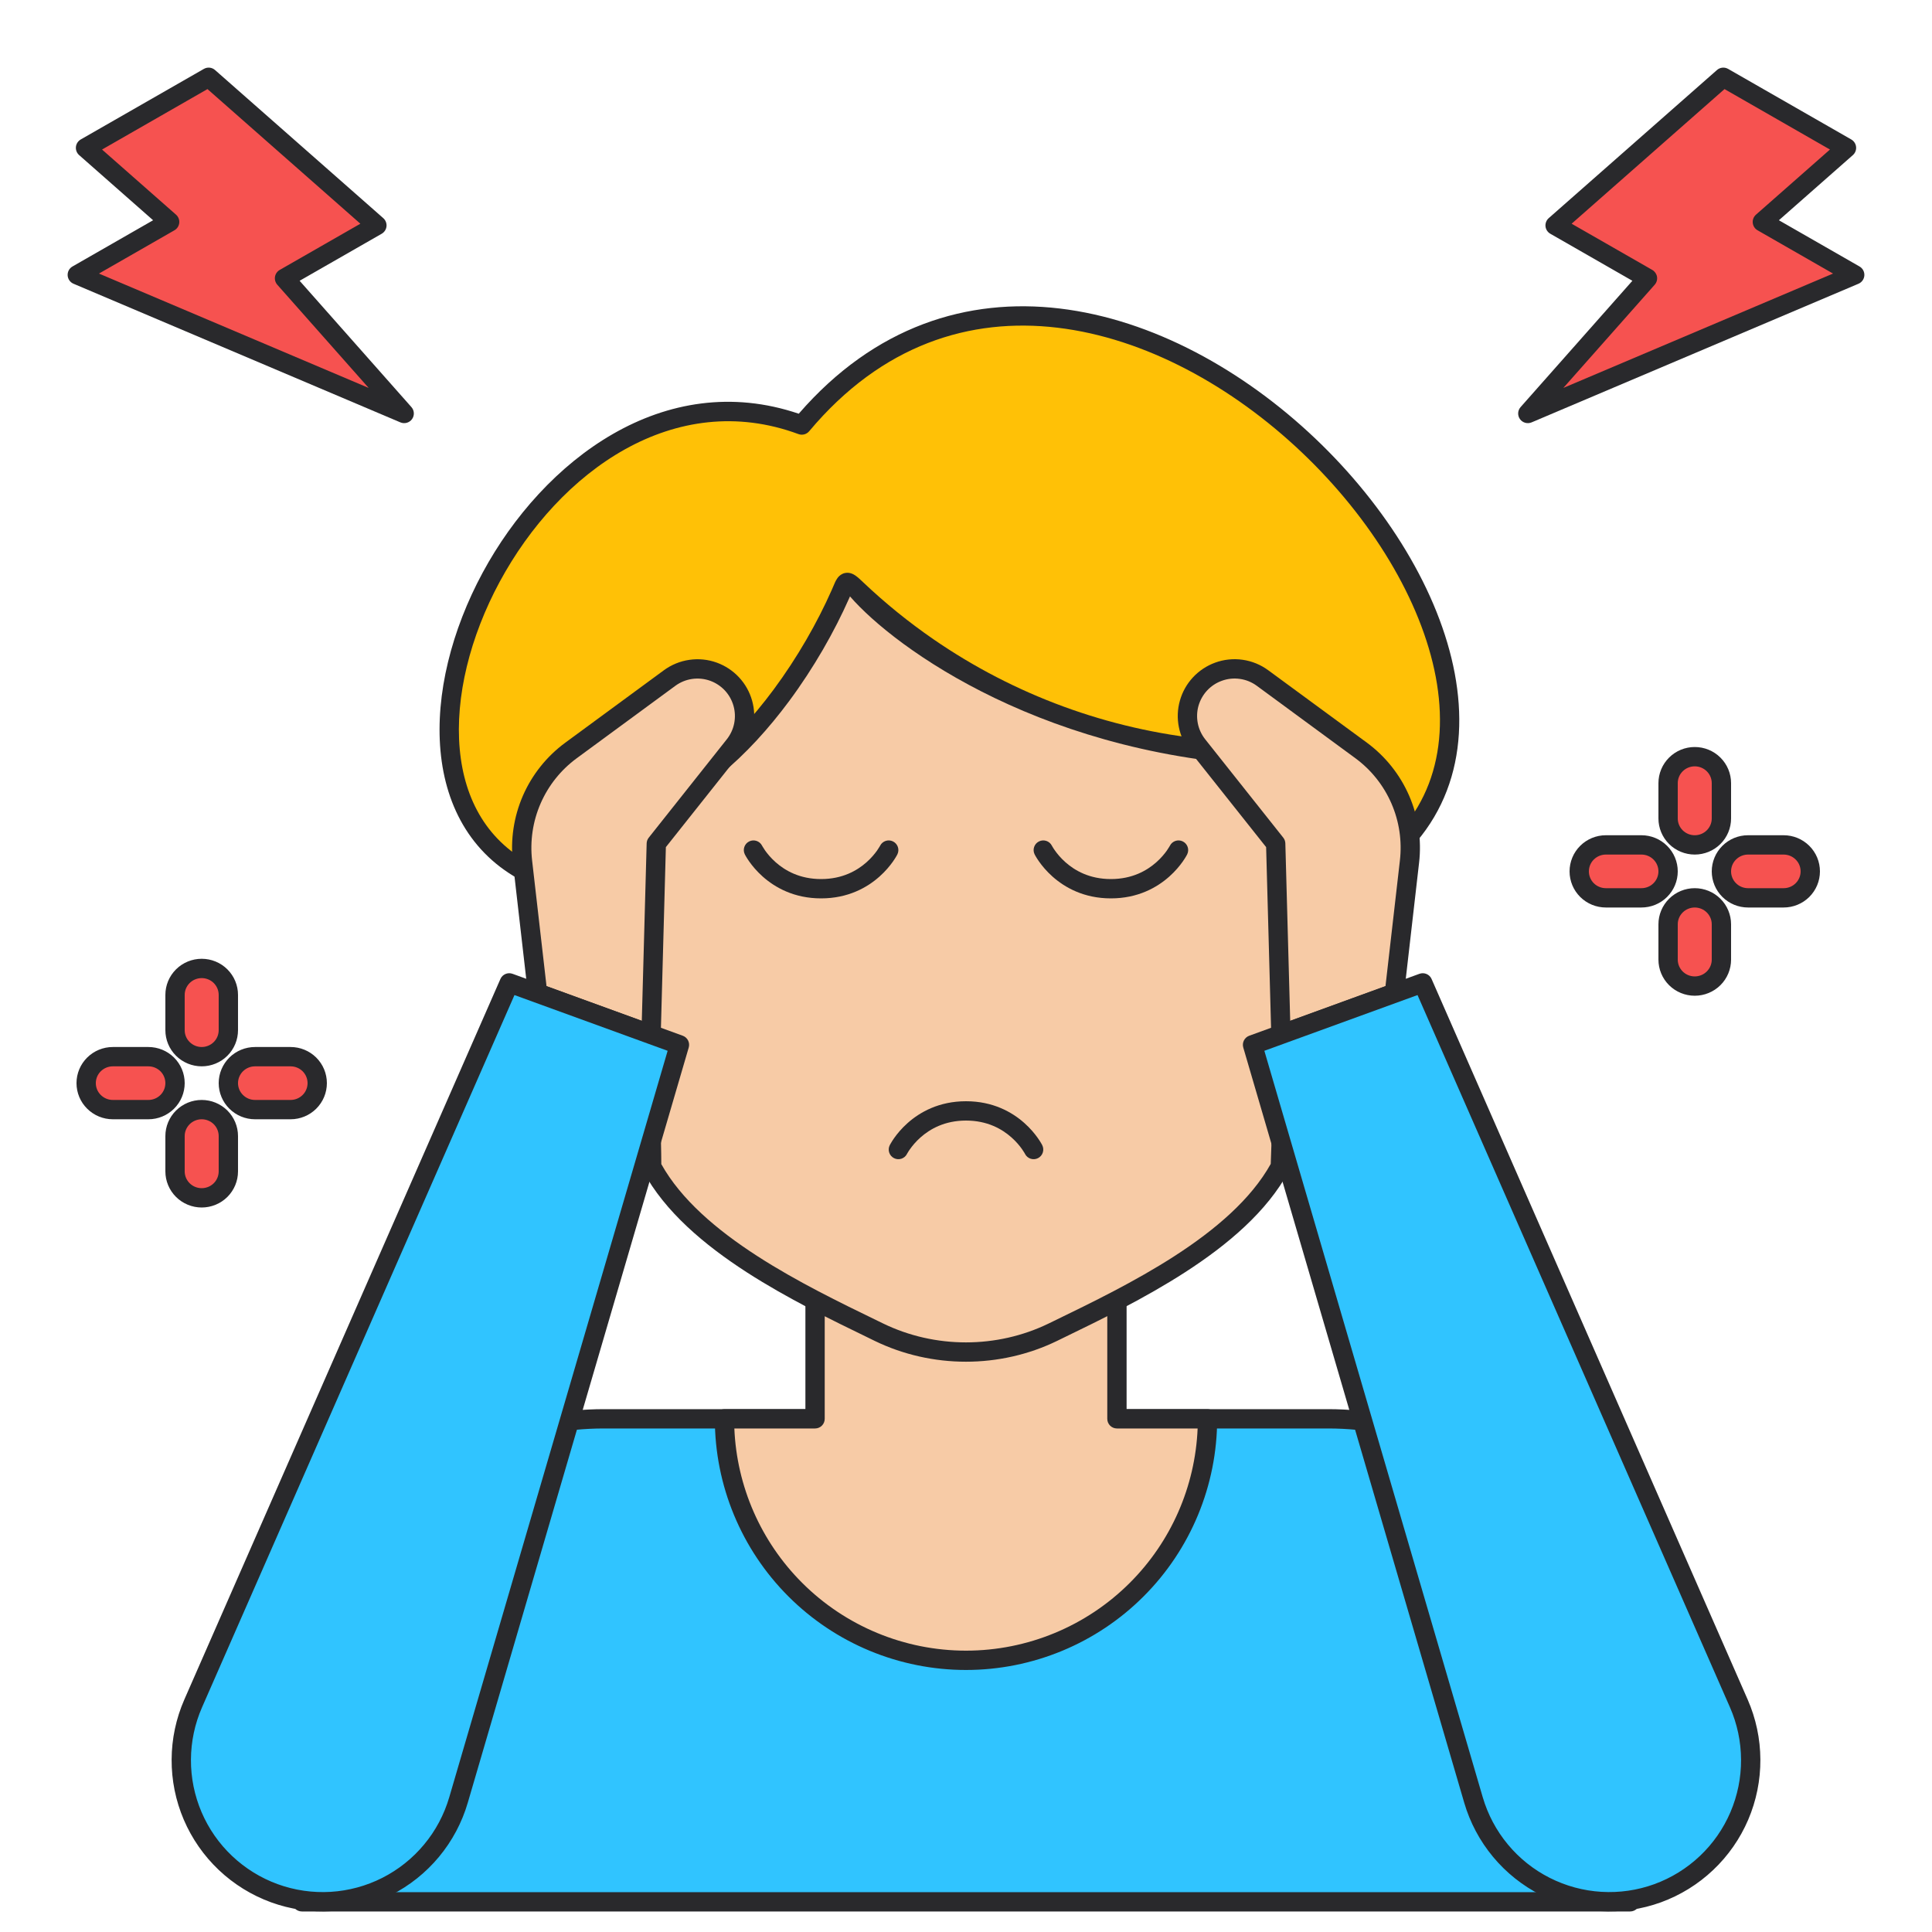 <svg width="72" height="72" viewBox="0 0 72 72" fill="none" xmlns="http://www.w3.org/2000/svg">
<path d="M29.88 15.84C20.16 12.24 12.076 28.963 19.859 32.625H50.76C62.123 25.593 41.04 2.52 29.88 15.84Z" fill="#FFC106"/>
<path fill-rule="evenodd" clip-rule="evenodd" d="M53.919 29.467C53.4 30.824 52.432 32.014 50.949 32.931C50.892 32.966 50.827 32.985 50.76 32.985H19.858C19.805 32.985 19.753 32.973 19.705 32.951C17.621 31.97 16.61 30.11 16.416 27.984C16.223 25.87 16.833 23.479 17.989 21.338C20.253 17.148 24.753 13.719 29.767 15.418C32.607 12.142 36.071 11.091 39.491 11.497C42.956 11.908 46.352 13.811 49.014 16.34C51.675 18.867 53.644 22.058 54.214 25.096C54.5 26.619 54.437 28.114 53.919 29.467ZM39.406 12.212C36.154 11.826 32.865 12.837 30.156 16.071C30.058 16.188 29.898 16.23 29.755 16.177C25.144 14.47 20.849 17.559 18.623 21.68C17.516 23.729 16.956 25.979 17.133 27.919C17.306 29.82 18.181 31.406 19.94 32.265H50.656C51.965 31.433 52.797 30.383 53.247 29.21C53.707 28.007 53.774 26.651 53.507 25.229C52.971 22.379 51.102 19.316 48.518 16.862C45.935 14.408 42.677 12.6 39.406 12.212Z" fill="#29292C"/>
<path d="M22.5 52.875H49.5C52.484 52.875 55.345 54.06 57.455 56.17C59.565 58.28 60.75 61.141 60.75 64.125V70.875H11.25V64.125C11.25 61.141 12.435 58.28 14.545 56.17C16.655 54.06 19.516 52.875 22.5 52.875Z" fill="#30C4FF"/>
<path fill-rule="evenodd" clip-rule="evenodd" d="M22.5 53.235C19.612 53.235 16.842 54.382 14.8 56.425C12.757 58.467 11.61 61.237 11.61 64.125V70.515H60.39V64.125C60.39 61.237 59.243 58.467 57.2 56.425C55.158 54.382 52.388 53.235 49.5 53.235H22.5ZM14.29 55.915C16.468 53.738 19.421 52.515 22.5 52.515H49.5C52.579 52.515 55.532 53.738 57.709 55.915C59.887 58.093 61.11 61.046 61.11 64.125V70.875C61.11 71.074 60.949 71.235 60.75 71.235H11.25C11.051 71.235 10.89 71.074 10.89 70.875V64.125C10.89 61.046 12.113 58.093 14.29 55.915Z" fill="#29292C"/>
<path d="M41.625 52.875V45H30.375V52.875H27C27 55.262 27.948 57.551 29.636 59.239C31.324 60.927 33.613 61.875 36 61.875C38.387 61.875 40.676 60.927 42.364 59.239C44.052 57.551 45 55.262 45 52.875H41.625Z" fill="#F7CBA6"/>
<path fill-rule="evenodd" clip-rule="evenodd" d="M30.015 45C30.015 44.801 30.176 44.64 30.375 44.64H41.625C41.824 44.64 41.985 44.801 41.985 45V52.515H45C45.199 52.515 45.36 52.676 45.36 52.875C45.36 55.357 44.374 57.738 42.618 59.493C40.863 61.249 38.482 62.235 36 62.235C33.517 62.235 31.137 61.249 29.381 59.493C27.626 57.738 26.64 55.357 26.64 52.875C26.64 52.779 26.678 52.688 26.745 52.62C26.813 52.553 26.904 52.515 27 52.515H30.015V45ZM30.735 45.36V52.875C30.735 53.074 30.574 53.235 30.375 53.235H27.367C27.457 55.395 28.355 57.449 29.89 58.984C31.511 60.605 33.708 61.515 36 61.515C38.291 61.515 40.489 60.605 42.109 58.984C43.645 57.449 44.542 55.395 44.632 53.235H41.625C41.426 53.235 41.265 53.074 41.265 52.875V45.36H30.735Z" fill="#29292C"/>
<path d="M39.24 49.646C37.208 50.634 34.785 50.634 32.753 49.646C29.906 48.262 25.819 46.33 24.285 43.475C24.285 39.6 23.4 30.24 23.4 30.24C25.552 29.811 27.559 28.016 29.114 25.92C30.025 24.693 30.78 23.363 31.32 22.143C31.546 21.633 31.504 21.565 31.919 21.96C32.754 22.752 33.645 23.473 34.583 24.12C37.639 26.226 41.2 27.542 44.942 27.914L48.24 28.246L47.713 43.473C46.178 46.328 42.089 48.261 39.24 49.646Z" fill="#F7CBA6"/>
<path fill-rule="evenodd" clip-rule="evenodd" d="M23.4 30.24C23.042 30.274 23.042 30.274 23.042 30.274L23.4 30.24ZM23.052 30.38L23.042 30.274C23.024 30.09 23.149 29.923 23.33 29.887C25.349 29.485 27.287 27.779 28.825 25.706C29.719 24.501 30.462 23.194 30.991 21.998C31.01 21.956 31.029 21.91 31.048 21.866C31.077 21.799 31.104 21.734 31.125 21.689C31.146 21.647 31.173 21.595 31.208 21.546C31.242 21.499 31.303 21.428 31.401 21.384C31.63 21.281 31.825 21.41 31.89 21.457C31.974 21.516 32.07 21.606 32.167 21.699C32.988 22.478 33.864 23.187 34.788 23.824C37.794 25.896 41.297 27.19 44.978 27.556L48.276 27.888C48.465 27.907 48.606 28.069 48.6 28.259L48.073 43.485C48.071 43.541 48.057 43.595 48.031 43.643C47.22 45.151 45.752 46.389 44.165 47.413C42.653 48.389 40.993 49.195 39.614 49.864L39.397 49.97C37.266 51.006 34.728 51.006 32.596 49.97L32.377 49.863C30.999 49.194 29.342 48.389 27.831 47.415C26.245 46.391 24.778 45.154 23.968 43.646C23.94 43.593 23.926 43.535 23.926 43.475C23.926 41.554 23.706 38.259 23.484 35.433C23.373 34.022 23.263 32.732 23.18 31.795C23.138 31.326 23.104 30.946 23.08 30.683C23.067 30.551 23.058 30.449 23.052 30.38ZM31.677 22.226C31.668 22.246 31.659 22.267 31.649 22.289C31.099 23.532 30.331 24.885 29.404 26.134C27.905 28.154 25.948 29.962 23.788 30.52L23.797 30.617C23.821 30.881 23.855 31.262 23.897 31.731C23.98 32.67 24.091 33.963 24.202 35.376C24.419 38.155 24.639 41.418 24.645 43.383C25.378 44.697 26.7 45.828 28.222 46.81C29.694 47.76 31.316 48.548 32.701 49.22L32.911 49.322C34.844 50.262 37.15 50.262 39.083 49.322L39.291 49.221C40.677 48.548 42.3 47.759 43.774 46.808C45.299 45.824 46.624 44.691 47.357 43.375L47.869 28.571C39.023 28.303 33.337 24.145 31.677 22.226Z" fill="#29292C"/>
<path d="M45.407 25.034C45.146 25.129 44.911 25.285 44.721 25.488C44.532 25.692 44.394 25.938 44.318 26.206C44.242 26.474 44.231 26.756 44.286 27.028C44.34 27.301 44.459 27.557 44.632 27.775L47.541 31.44L47.736 38.553L51.965 37.013L52.527 32.11C52.619 31.322 52.5 30.524 52.184 29.797C51.868 29.07 51.366 28.439 50.727 27.969L47.052 25.269C46.818 25.097 46.546 24.985 46.259 24.944C45.972 24.903 45.679 24.934 45.407 25.034Z" fill="#F7CBA6"/>
<path fill-rule="evenodd" clip-rule="evenodd" d="M45.284 24.695C45.612 24.575 45.965 24.538 46.31 24.588C46.656 24.637 46.984 24.772 47.265 24.979C47.265 24.979 47.265 24.979 47.265 24.979L50.941 27.678C51.63 28.186 52.173 28.868 52.515 29.654C52.856 30.439 52.984 31.3 52.885 32.151C52.885 32.151 52.885 32.151 52.885 32.151L52.323 37.053C52.307 37.189 52.216 37.304 52.088 37.351L47.859 38.891C47.751 38.93 47.629 38.915 47.534 38.85C47.438 38.785 47.379 38.678 47.376 38.562L47.185 31.57L44.35 27.999C44.142 27.736 43.999 27.428 43.933 27.099C43.867 26.77 43.88 26.431 43.972 26.108C44.063 25.785 44.229 25.489 44.458 25.243C44.686 24.998 44.969 24.81 45.284 24.695ZM46.208 25.301C45.98 25.268 45.747 25.292 45.531 25.372C45.323 25.447 45.136 25.571 44.985 25.733C44.835 25.895 44.725 26.091 44.664 26.304C44.604 26.517 44.596 26.741 44.639 26.958C44.682 27.174 44.777 27.378 44.914 27.551C44.914 27.551 44.914 27.551 44.914 27.551L47.823 31.216C47.872 31.277 47.899 31.353 47.901 31.43L48.082 38.043L51.633 36.75L52.17 32.069C52.254 31.344 52.145 30.61 51.854 29.941C51.563 29.272 51.101 28.691 50.514 28.259C50.514 28.258 50.514 28.259 50.514 28.259L46.839 25.559C46.653 25.422 46.437 25.333 46.208 25.301Z" fill="#29292C"/>
<path d="M46.678 38.937L53.021 36.629L64.8 63.48C65.09 64.141 65.241 64.854 65.245 65.575C65.248 66.296 65.103 67.01 64.82 67.673C64.536 68.336 64.12 68.934 63.596 69.43C63.072 69.926 62.453 70.309 61.775 70.555C61.097 70.802 60.377 70.906 59.657 70.863C58.938 70.819 58.234 70.629 57.592 70.303C56.948 69.978 56.379 69.524 55.918 68.969C55.457 68.415 55.115 67.772 54.912 67.08L46.678 38.937Z" fill="#30C4FF"/>
<path fill-rule="evenodd" clip-rule="evenodd" d="M52.898 36.291C53.076 36.226 53.275 36.31 53.351 36.484L65.13 63.336C65.439 64.041 65.601 64.803 65.604 65.573C65.608 66.343 65.454 67.106 65.151 67.815C64.848 68.523 64.403 69.162 63.843 69.691C63.284 70.221 62.622 70.63 61.898 70.894L61.898 70.894C61.174 71.157 60.404 71.268 59.635 71.222C58.867 71.176 58.116 70.972 57.429 70.624C56.742 70.276 56.133 69.791 55.641 69.199C55.149 68.607 54.783 67.921 54.567 67.182L54.567 67.181L46.333 39.038C46.28 38.856 46.377 38.664 46.555 38.599L52.898 36.291ZM47.119 39.16L55.258 66.979C55.258 66.979 55.258 66.979 55.258 66.979C55.447 67.624 55.766 68.223 56.195 68.739C56.624 69.256 57.155 69.679 57.754 69.982C58.353 70.285 59.008 70.463 59.679 70.503C60.349 70.544 61.021 70.446 61.652 70.217C62.283 69.987 62.861 69.63 63.349 69.168C63.837 68.707 64.225 68.15 64.489 67.532C64.753 66.914 64.888 66.248 64.884 65.576C64.881 64.904 64.74 64.24 64.47 63.625L64.47 63.625L52.827 37.083L47.119 39.16Z" fill="#29292C"/>
<path d="M26.593 25.033C26.854 25.129 27.089 25.285 27.279 25.488C27.468 25.692 27.606 25.938 27.682 26.206C27.758 26.474 27.769 26.756 27.714 27.028C27.66 27.301 27.541 27.557 27.368 27.775L24.459 31.44L24.264 38.553L20.035 37.012L19.473 32.11C19.382 31.322 19.501 30.523 19.818 29.796C20.135 29.069 20.639 28.438 21.278 27.968L24.954 25.268C25.186 25.098 25.458 24.987 25.744 24.946C26.03 24.905 26.321 24.935 26.593 25.033Z" fill="#F7CBA6"/>
<path fill-rule="evenodd" clip-rule="evenodd" d="M26.47 25.372C26.254 25.294 26.022 25.27 25.795 25.302C25.567 25.335 25.352 25.423 25.167 25.559L21.491 28.259C21.491 28.259 21.491 28.259 21.491 28.259C20.903 28.691 20.44 29.271 20.148 29.94C19.856 30.609 19.747 31.343 19.83 32.069L20.367 36.75L23.918 38.043L24.099 31.431C24.101 31.353 24.128 31.278 24.177 31.217L27.086 27.551C27.223 27.378 27.318 27.175 27.361 26.958C27.404 26.741 27.396 26.517 27.335 26.304C27.275 26.091 27.165 25.895 27.015 25.733C26.864 25.572 26.677 25.448 26.47 25.372ZM25.693 24.59C26.037 24.54 26.388 24.576 26.715 24.695C27.03 24.81 27.314 24.998 27.542 25.243C27.771 25.489 27.937 25.785 28.028 26.108C28.119 26.431 28.133 26.77 28.067 27.099C28.001 27.428 27.858 27.736 27.65 27.999L24.815 31.57L24.624 38.562C24.621 38.678 24.562 38.785 24.466 38.85C24.371 38.915 24.25 38.931 24.141 38.891L19.912 37.351C19.784 37.304 19.693 37.189 19.677 37.054L19.115 32.151C19.115 32.151 19.115 32.151 19.115 32.151C19.017 31.3 19.146 30.438 19.488 29.652C19.831 28.867 20.375 28.186 21.065 27.679L24.74 24.979C25.021 24.773 25.348 24.639 25.693 24.59Z" fill="#29292C"/>
<path d="M18.979 36.629L25.321 38.937L17.088 67.08C16.885 67.772 16.543 68.415 16.082 68.97C15.621 69.524 15.052 69.978 14.409 70.304C13.766 70.629 13.062 70.82 12.343 70.863C11.623 70.906 10.903 70.802 10.225 70.555C9.547 70.309 8.928 69.926 8.404 69.43C7.88 68.934 7.464 68.336 7.18 67.673C6.897 67.01 6.752 66.296 6.755 65.575C6.759 64.854 6.91 64.141 7.2 63.48L18.979 36.629Z" fill="#30C4FF"/>
<path fill-rule="evenodd" clip-rule="evenodd" d="M18.649 36.484C18.725 36.31 18.924 36.226 19.102 36.291L25.445 38.599C25.623 38.664 25.72 38.856 25.667 39.038L17.433 67.181L17.433 67.181C17.217 67.921 16.851 68.607 16.359 69.2C15.867 69.792 15.258 70.277 14.571 70.625C13.884 70.973 13.133 71.176 12.365 71.222C11.596 71.269 10.826 71.157 10.102 70.894L10.102 70.894C9.378 70.63 8.716 70.221 8.156 69.691C7.597 69.162 7.152 68.523 6.849 67.815C6.546 67.106 6.392 66.343 6.396 65.573C6.399 64.803 6.561 64.041 6.87 63.336L18.649 36.484ZM19.173 37.083L7.53 63.625L7.53 63.625C7.26 64.24 7.119 64.904 7.116 65.576C7.112 66.248 7.247 66.914 7.511 67.532C7.775 68.15 8.163 68.707 8.651 69.168C9.139 69.63 9.717 69.987 10.348 70.217C10.98 70.447 11.651 70.544 12.322 70.504C12.992 70.463 13.647 70.286 14.246 69.983C14.845 69.679 15.376 69.256 15.805 68.739C16.235 68.223 16.553 67.624 16.742 66.979C16.742 66.979 16.742 66.979 16.742 66.979L24.881 39.16L19.173 37.083Z" fill="#29292C"/>
<path fill-rule="evenodd" clip-rule="evenodd" d="M6.322 8.27L2.88 10.243L15.063 15.409L10.604 10.372L14.045 8.399L7.776 2.88L3.187 5.51L6.322 8.27ZM65.678 8.27L69.12 10.243L56.937 15.409L61.396 10.372L57.955 8.399L64.223 2.88L68.812 5.51L65.678 8.27ZM66.47 33.46H65.145C64.882 33.46 64.629 33.356 64.443 33.171C64.257 32.986 64.152 32.735 64.152 32.474C64.152 32.212 64.257 31.961 64.443 31.776C64.629 31.591 64.882 31.487 65.145 31.487H66.47C66.734 31.487 66.987 31.591 67.173 31.776C67.359 31.961 67.464 32.212 67.464 32.474C67.464 32.735 67.359 32.986 67.173 33.171C66.987 33.356 66.734 33.46 66.47 33.46ZM59.846 33.46H61.171C61.434 33.46 61.687 33.356 61.874 33.171C62.06 32.986 62.165 32.735 62.165 32.474C62.165 32.212 62.06 31.961 61.874 31.776C61.687 31.591 61.434 31.487 61.171 31.487H59.846C59.583 31.487 59.33 31.591 59.144 31.776C58.957 31.961 58.853 32.212 58.853 32.474C58.853 32.735 58.957 32.986 59.144 33.171C59.33 33.356 59.583 33.46 59.846 33.46ZM63.158 31.487C62.895 31.487 62.642 31.383 62.456 31.198C62.269 31.013 62.165 30.762 62.165 30.501V29.185C62.165 28.924 62.269 28.673 62.456 28.488C62.642 28.303 62.895 28.199 63.158 28.199C63.422 28.199 63.675 28.303 63.861 28.488C64.047 28.673 64.152 28.924 64.152 29.185V30.501C64.152 30.762 64.047 31.013 63.861 31.198C63.675 31.383 63.422 31.487 63.158 31.487ZM62.456 36.459C62.642 36.644 62.895 36.748 63.158 36.748C63.422 36.748 63.675 36.644 63.861 36.459C64.047 36.274 64.152 36.023 64.152 35.762V34.447C64.152 34.185 64.047 33.934 63.861 33.749C63.675 33.564 63.422 33.46 63.158 33.46C62.895 33.46 62.642 33.564 62.456 33.749C62.269 33.934 62.165 34.185 62.165 34.447V35.762C62.165 36.023 62.269 36.274 62.456 36.459ZM10.829 41.352H9.504C9.24 41.352 8.988 41.248 8.801 41.063C8.615 40.878 8.51 40.627 8.51 40.365C8.51 40.104 8.615 39.853 8.801 39.668C8.988 39.483 9.24 39.379 9.504 39.379H10.829C11.092 39.379 11.345 39.483 11.531 39.668C11.718 39.853 11.822 40.104 11.822 40.365C11.822 40.627 11.718 40.878 11.531 41.063C11.345 41.248 11.092 41.352 10.829 41.352ZM4.205 41.352H5.529C5.793 41.352 6.046 41.248 6.232 41.063C6.418 40.878 6.523 40.627 6.523 40.365C6.523 40.104 6.418 39.853 6.232 39.668C6.046 39.483 5.793 39.379 5.529 39.379H4.205C3.941 39.379 3.688 39.483 3.502 39.668C3.316 39.853 3.211 40.104 3.211 40.365C3.211 40.627 3.316 40.878 3.502 41.063C3.688 41.248 3.941 41.352 4.205 41.352ZM7.517 39.379C7.253 39.379 7 39.275 6.814 39.09C6.628 38.905 6.523 38.654 6.523 38.392V37.077C6.523 36.815 6.628 36.565 6.814 36.38C7 36.194 7.253 36.091 7.517 36.091C7.78 36.091 8.033 36.194 8.219 36.38C8.406 36.565 8.51 36.815 8.51 37.077V38.392C8.51 38.654 8.406 38.905 8.219 39.09C8.033 39.275 7.78 39.379 7.517 39.379ZM6.814 44.351C7 44.536 7.253 44.64 7.517 44.64C7.78 44.64 8.033 44.536 8.219 44.351C8.406 44.166 8.51 43.915 8.51 43.653V42.338C8.51 42.077 8.406 41.826 8.219 41.641C8.033 41.456 7.78 41.352 7.517 41.352C7.253 41.352 7 41.456 6.814 41.641C6.628 41.826 6.523 42.077 6.523 42.338V43.653C6.523 43.915 6.628 44.166 6.814 44.351Z" fill="#F65250"/>
<path fill-rule="evenodd" clip-rule="evenodd" d="M7.597 2.568C7.731 2.491 7.899 2.508 8.014 2.61L14.283 8.129C14.37 8.205 14.415 8.32 14.404 8.435C14.392 8.551 14.325 8.653 14.225 8.711L11.166 10.464L15.332 15.171C15.444 15.297 15.453 15.483 15.355 15.62C15.257 15.756 15.077 15.806 14.922 15.741L2.739 10.574C2.614 10.521 2.529 10.401 2.521 10.264C2.513 10.128 2.582 9.999 2.701 9.931L5.706 8.208L2.95 5.781C2.862 5.704 2.818 5.59 2.829 5.474C2.841 5.359 2.908 5.256 3.008 5.198L7.597 2.568ZM63.986 2.61C64.101 2.508 64.269 2.491 64.403 2.568L68.992 5.198C69.093 5.256 69.159 5.359 69.171 5.474C69.183 5.59 69.138 5.704 69.05 5.781L66.294 8.208L69.299 9.931C69.418 9.999 69.487 10.128 69.479 10.264C69.471 10.401 69.386 10.521 69.261 10.574L57.078 15.741C56.923 15.806 56.743 15.756 56.645 15.62C56.547 15.483 56.556 15.297 56.668 15.171L60.834 10.464L57.776 8.711C57.675 8.653 57.608 8.551 57.596 8.435C57.585 8.32 57.63 8.205 57.717 8.129L63.986 2.61ZM3.803 5.573L6.56 8C6.647 8.077 6.692 8.191 6.68 8.306C6.668 8.422 6.602 8.525 6.501 8.582L3.688 10.195L13.739 14.457L10.334 10.611C10.262 10.529 10.231 10.42 10.248 10.313C10.266 10.207 10.331 10.113 10.425 10.059L13.43 8.337L7.732 3.32L3.803 5.573ZM64.268 3.32L58.57 8.337L61.575 10.059C61.669 10.113 61.734 10.207 61.752 10.313C61.769 10.42 61.738 10.529 61.666 10.611L58.261 14.457L68.312 10.195L65.499 8.582C65.398 8.525 65.332 8.422 65.32 8.306C65.308 8.191 65.353 8.077 65.44 8L68.197 5.573L64.268 3.32ZM62.202 28.233C62.456 27.98 62.8 27.839 63.158 27.839C63.517 27.839 63.861 27.98 64.115 28.233C64.369 28.485 64.512 28.828 64.512 29.186V30.501C64.512 30.859 64.369 31.201 64.115 31.454C63.861 31.706 63.517 31.847 63.158 31.847C62.8 31.847 62.456 31.706 62.202 31.454C61.948 31.201 61.805 30.859 61.805 30.501V29.186C61.805 28.828 61.948 28.485 62.202 28.233ZM63.158 28.559C62.989 28.559 62.828 28.626 62.709 28.744C62.591 28.861 62.525 29.02 62.525 29.186V30.501C62.525 30.666 62.591 30.825 62.709 30.943C62.828 31.061 62.989 31.127 63.158 31.127C63.327 31.127 63.489 31.061 63.607 30.943C63.726 30.825 63.792 30.666 63.792 30.501V29.186C63.792 29.02 63.726 28.861 63.607 28.744C63.489 28.626 63.327 28.559 63.158 28.559ZM59.846 31.847C59.678 31.847 59.516 31.914 59.397 32.032C59.279 32.149 59.213 32.308 59.213 32.474C59.213 32.639 59.279 32.798 59.397 32.916C59.516 33.034 59.678 33.1 59.846 33.1H61.171C61.34 33.1 61.502 33.034 61.62 32.916C61.739 32.798 61.805 32.639 61.805 32.474C61.805 32.308 61.739 32.149 61.62 32.032C61.502 31.914 61.34 31.847 61.171 31.847H59.846ZM58.89 31.521C59.144 31.268 59.488 31.127 59.846 31.127H61.171C61.529 31.127 61.873 31.268 62.127 31.521C62.382 31.773 62.525 32.116 62.525 32.474C62.525 32.832 62.382 33.174 62.127 33.427C61.873 33.679 61.529 33.82 61.171 33.82H59.846C59.488 33.82 59.144 33.679 58.89 33.427C58.636 33.174 58.493 32.832 58.493 32.474C58.493 32.116 58.636 31.773 58.89 31.521ZM64.189 31.521C64.443 31.268 64.787 31.127 65.145 31.127H66.47C66.829 31.127 67.172 31.268 67.427 31.521C67.681 31.773 67.824 32.116 67.824 32.474C67.824 32.832 67.681 33.174 67.427 33.427C67.172 33.679 66.829 33.82 66.47 33.82H65.145C64.787 33.82 64.443 33.679 64.189 33.427C63.935 33.174 63.792 32.832 63.792 32.474C63.792 32.116 63.935 31.773 64.189 31.521ZM65.145 31.847C64.977 31.847 64.815 31.914 64.697 32.032C64.578 32.149 64.512 32.308 64.512 32.474C64.512 32.639 64.578 32.798 64.697 32.916C64.815 33.034 64.977 33.1 65.145 33.1H66.47C66.639 33.1 66.801 33.034 66.919 32.916C67.038 32.798 67.104 32.639 67.104 32.474C67.104 32.308 67.038 32.149 66.919 32.032C66.801 31.914 66.639 31.847 66.47 31.847H65.145ZM63.158 33.82C62.989 33.82 62.828 33.887 62.709 34.005C62.591 34.122 62.525 34.281 62.525 34.447V35.762C62.525 35.927 62.591 36.086 62.709 36.204C62.828 36.322 62.989 36.388 63.158 36.388C63.327 36.388 63.489 36.322 63.607 36.204C63.726 36.086 63.792 35.927 63.792 35.762V34.447C63.792 34.281 63.726 34.122 63.607 34.005C63.489 33.887 63.327 33.82 63.158 33.82ZM62.202 33.494C62.456 33.241 62.8 33.1 63.158 33.1C63.517 33.1 63.861 33.241 64.115 33.494C64.369 33.746 64.512 34.089 64.512 34.447V35.762C64.512 36.12 64.369 36.463 64.115 36.715C63.861 36.967 63.517 37.108 63.158 37.108C62.8 37.108 62.456 36.967 62.202 36.715C61.948 36.463 61.805 36.12 61.805 35.762V34.447C61.805 34.089 61.948 33.746 62.202 33.494ZM6.561 36.124C6.815 35.872 7.159 35.731 7.517 35.731C7.875 35.731 8.219 35.872 8.473 36.124L8.219 36.38L8.473 36.124C8.727 36.377 8.87 36.719 8.87 37.077V38.392C8.87 38.75 8.727 39.093 8.473 39.346C8.219 39.598 7.875 39.739 7.517 39.739C7.159 39.739 6.815 39.598 6.561 39.346L6.814 39.09L6.561 39.346C6.306 39.093 6.163 38.75 6.163 38.392V37.077C6.163 36.719 6.306 36.377 6.561 36.124ZM7.517 36.451C7.348 36.451 7.186 36.517 7.068 36.635L6.823 36.389L7.068 36.635C6.949 36.753 6.883 36.912 6.883 37.077V38.392C6.883 38.558 6.949 38.717 7.068 38.834L6.87 39.033L7.068 38.834C7.186 38.952 7.348 39.019 7.517 39.019C7.686 39.019 7.847 38.952 7.966 38.834L8.211 39.081L7.966 38.834C8.084 38.717 8.15 38.558 8.15 38.392V37.077C8.15 36.912 8.084 36.753 7.966 36.635L8.163 36.436L7.966 36.635C7.847 36.517 7.686 36.451 7.517 36.451ZM4.205 39.739C4.036 39.739 3.875 39.806 3.756 39.923L3.502 39.668L3.756 39.923C3.637 40.041 3.571 40.2 3.571 40.365C3.571 40.531 3.637 40.69 3.756 40.807L3.502 41.063L3.756 40.807C3.875 40.925 4.036 40.992 4.205 40.992H5.53C5.699 40.992 5.86 40.925 5.979 40.807C6.097 40.69 6.163 40.531 6.163 40.365C6.163 40.2 6.097 40.041 5.979 39.923C5.86 39.806 5.699 39.739 5.53 39.739H4.205ZM3.249 39.412C3.503 39.16 3.847 39.019 4.205 39.019H5.53C5.888 39.019 6.232 39.16 6.486 39.412C6.74 39.665 6.883 40.007 6.883 40.365C6.883 40.723 6.74 41.066 6.486 41.318C6.232 41.571 5.888 41.712 5.53 41.712H4.205C3.847 41.712 3.503 41.571 3.249 41.318C2.994 41.066 2.851 40.723 2.851 40.365C2.851 40.007 2.994 39.665 3.249 39.412ZM8.548 39.412C8.802 39.16 9.146 39.019 9.504 39.019H10.829C11.187 39.019 11.531 39.16 11.785 39.412C12.039 39.665 12.182 40.007 12.182 40.365C12.182 40.723 12.039 41.066 11.785 41.318C11.531 41.571 11.187 41.712 10.829 41.712H9.504C9.146 41.712 8.802 41.571 8.548 41.318C8.294 41.066 8.15 40.723 8.15 40.365C8.15 40.007 8.294 39.665 8.548 39.412ZM9.504 39.739C9.335 39.739 9.174 39.806 9.055 39.923C8.937 40.041 8.87 40.2 8.87 40.365C8.87 40.531 8.937 40.69 9.055 40.807C9.174 40.925 9.335 40.992 9.504 40.992H10.829C10.998 40.992 11.159 40.925 11.278 40.807C11.396 40.69 11.462 40.531 11.462 40.365C11.462 40.2 11.396 40.041 11.278 39.923C11.159 39.806 10.998 39.739 10.829 39.739H9.504ZM7.517 41.712C7.348 41.712 7.186 41.779 7.068 41.896L6.823 41.65L7.068 41.896C6.949 42.014 6.883 42.173 6.883 42.338V43.654C6.883 43.819 6.949 43.978 7.068 44.096L6.87 44.294L7.068 44.096C7.186 44.213 7.348 44.28 7.517 44.28C7.686 44.28 7.847 44.213 7.966 44.096L8.211 44.342L7.966 44.096C8.084 43.978 8.15 43.819 8.15 43.654V42.338C8.15 42.173 8.084 42.014 7.966 41.896L8.163 41.697L7.966 41.896C7.847 41.779 7.686 41.712 7.517 41.712ZM6.561 41.385C6.815 41.133 7.159 40.992 7.517 40.992C7.875 40.992 8.219 41.133 8.473 41.385L8.219 41.641L8.473 41.385C8.727 41.638 8.87 41.98 8.87 42.338V43.654C8.87 44.011 8.727 44.354 8.473 44.607C8.219 44.859 7.875 45 7.517 45C7.159 45 6.815 44.859 6.561 44.607L6.814 44.351L6.561 44.607C6.306 44.354 6.163 44.011 6.163 43.654V42.338C6.163 41.98 6.306 41.638 6.561 41.385Z" fill="#29292C"/>
<path fill-rule="evenodd" clip-rule="evenodd" d="M28.401 31.517C28.312 31.341 28.096 31.269 27.919 31.358C27.741 31.447 27.669 31.663 27.758 31.841L28.08 31.68C27.758 31.841 27.758 31.841 27.758 31.841L27.758 31.842L27.759 31.842L27.76 31.845L27.763 31.85L27.772 31.867C27.78 31.882 27.79 31.901 27.804 31.924C27.832 31.972 27.873 32.036 27.927 32.113C28.035 32.266 28.199 32.467 28.426 32.669C28.883 33.075 29.595 33.48 30.6 33.48C31.605 33.48 32.318 33.075 32.774 32.669C33.001 32.467 33.165 32.266 33.273 32.113C33.327 32.036 33.368 31.972 33.396 31.924C33.41 31.901 33.42 31.882 33.428 31.867L33.437 31.85L33.44 31.845L33.441 31.842L33.442 31.842L33.442 31.841C33.442 31.841 33.442 31.841 33.12 31.68L33.442 31.841C33.531 31.663 33.459 31.447 33.281 31.358C33.103 31.269 32.887 31.341 32.798 31.519L32.798 31.518L32.799 31.518L32.799 31.518L32.799 31.517C32.799 31.517 32.799 31.517 32.799 31.518L32.795 31.525C32.791 31.532 32.785 31.543 32.775 31.559C32.757 31.591 32.727 31.638 32.686 31.697C32.602 31.814 32.474 31.973 32.296 32.131C31.943 32.445 31.395 32.76 30.6 32.76C29.805 32.76 29.258 32.445 28.904 32.131C28.726 31.973 28.598 31.814 28.514 31.697C28.473 31.638 28.443 31.591 28.425 31.559C28.415 31.543 28.409 31.532 28.405 31.525L28.401 31.518C28.401 31.518 28.401 31.518 28.401 31.517Z" fill="#29292C"/>
<path fill-rule="evenodd" clip-rule="evenodd" d="M38.719 31.358C38.897 31.269 39.113 31.341 39.202 31.519L38.88 31.68C39.202 31.519 39.202 31.519 39.202 31.519L39.202 31.518L39.202 31.518L39.201 31.517C39.201 31.517 39.201 31.517 39.202 31.518L39.205 31.525C39.209 31.532 39.215 31.543 39.225 31.559C39.243 31.591 39.273 31.638 39.315 31.697C39.398 31.814 39.526 31.973 39.704 32.131C40.057 32.445 40.605 32.76 41.4 32.76C42.195 32.76 42.743 32.445 43.096 32.131C43.274 31.973 43.403 31.814 43.486 31.697C43.527 31.638 43.557 31.591 43.575 31.559C43.585 31.543 43.591 31.532 43.595 31.525L43.599 31.518L43.598 31.518L43.598 31.519C43.687 31.341 43.903 31.269 44.081 31.358C44.259 31.447 44.331 31.663 44.242 31.841L43.92 31.68C44.242 31.841 44.242 31.841 44.242 31.841L44.242 31.842L44.241 31.842L44.24 31.845L44.237 31.85L44.228 31.867C44.22 31.882 44.21 31.901 44.196 31.924C44.168 31.972 44.127 32.036 44.073 32.113C43.965 32.266 43.801 32.467 43.574 32.669C43.117 33.075 42.406 33.48 41.4 33.48C40.395 33.48 39.683 33.075 39.226 32.669C38.999 32.467 38.835 32.266 38.727 32.113C38.673 32.036 38.632 31.972 38.604 31.924C38.59 31.901 38.58 31.882 38.572 31.867L38.563 31.85L38.56 31.845L38.559 31.842L38.559 31.842L38.558 31.841C38.558 31.841 38.558 31.841 38.88 31.68L38.558 31.841C38.469 31.663 38.541 31.447 38.719 31.358ZM43.599 31.518L43.599 31.518L43.599 31.517C43.599 31.517 43.599 31.517 43.599 31.517C43.599 31.517 43.599 31.518 43.599 31.518Z" fill="#29292C"/>
<path fill-rule="evenodd" clip-rule="evenodd" d="M33.319 43.162C33.497 43.251 33.713 43.179 33.802 43.001L33.48 42.84C33.802 43.001 33.802 43.001 33.802 43.001L33.802 43.002L33.802 43.002L33.801 43.003C33.801 43.003 33.801 43.003 33.802 43.002L33.805 42.995C33.809 42.989 33.816 42.977 33.825 42.961C33.843 42.929 33.873 42.882 33.915 42.823C33.998 42.706 34.126 42.547 34.304 42.389C34.658 42.075 35.206 41.76 36 41.76C36.795 41.76 37.343 42.075 37.696 42.389C37.874 42.547 38.003 42.706 38.086 42.823C38.127 42.882 38.157 42.929 38.176 42.961C38.185 42.977 38.191 42.989 38.195 42.995L38.199 43.002L38.199 43.002L38.198 43.001C38.287 43.179 38.504 43.251 38.681 43.162C38.859 43.073 38.931 42.857 38.842 42.679L38.52 42.84C38.842 42.679 38.842 42.679 38.842 42.679L38.842 42.678L38.841 42.678L38.84 42.675L38.837 42.67L38.828 42.653C38.821 42.638 38.81 42.619 38.796 42.596C38.768 42.548 38.727 42.483 38.673 42.407C38.565 42.254 38.401 42.053 38.174 41.851C37.718 41.445 37.006 41.04 36 41.04C34.995 41.04 34.283 41.445 33.826 41.851C33.599 42.053 33.435 42.254 33.327 42.407C33.273 42.483 33.232 42.548 33.205 42.596C33.191 42.619 33.18 42.638 33.172 42.653L33.163 42.67L33.16 42.675L33.159 42.678L33.159 42.678L33.158 42.679C33.158 42.679 33.158 42.679 33.48 42.84L33.158 42.679C33.069 42.857 33.141 43.073 33.319 43.162ZM38.199 43.002L38.199 43.002L38.199 43.003C38.199 43.003 38.199 43.003 38.199 43.003C38.199 43.003 38.199 43.002 38.199 43.002Z" fill="#29292C"/>
</svg>
